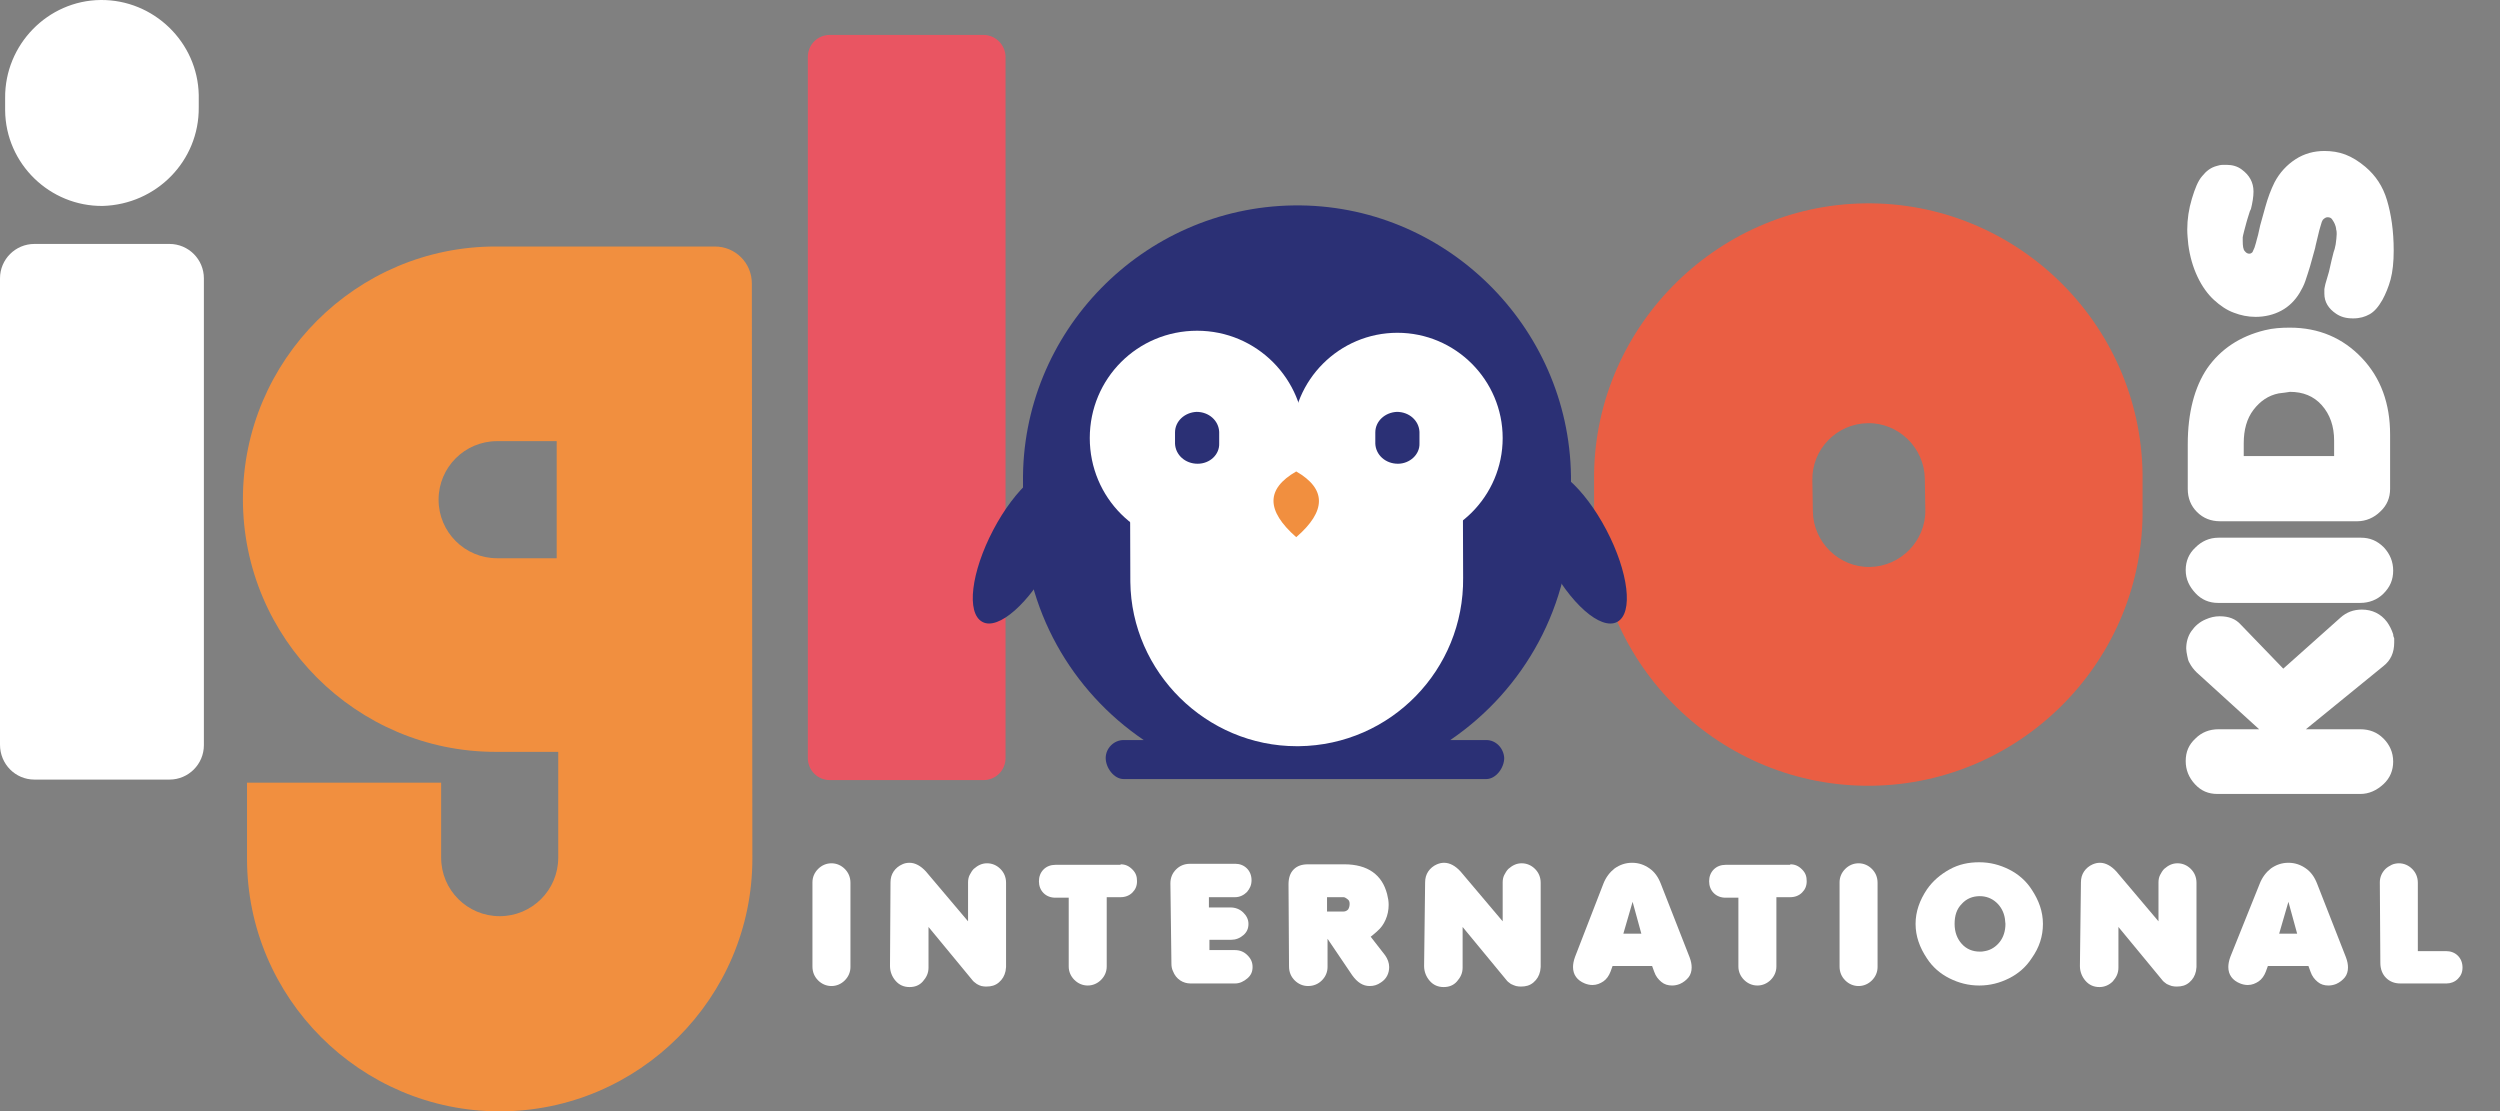 <?xml version="1.0" encoding="utf-8"?>
<!-- Generator: Adobe Illustrator 28.2.0, SVG Export Plug-In . SVG Version: 6.00 Build 0)  -->
<svg version="1.1" id="Layer_1" xmlns="http://www.w3.org/2000/svg" xmlns:xlink="http://www.w3.org/1999/xlink" x="0px" y="0px"
	 viewBox="0 0 486.8 216.4" style="enable-background:new 0 0 486.8 216.4;" xml:space="preserve">
<rect x="0" y="0" width="486.8" height="216.4" fill="#808080" stroke="none"/>
<style type="text/css">
	.st0{fill:#F18F3F;}
	.st1{fill:#E95562;}
	.st2{fill:#FFFFFF;}
	.st3{fill:#EA5E43;}
	.st4{fill:#2B3075;}
	.st5{fill-rule:evenodd;clip-rule:evenodd;fill:#F18F3F;}
	.st6{fill-rule:evenodd;clip-rule:evenodd;fill:#2B3075;}
</style>
<g>
	<path class="st0" d="M146.4,55.2c0-4-3.2-7.2-7.2-7.2H96.5c-27.1,0-49.2,22.1-49.2,49.2s22.1,49.2,49.2,49.2h12.2V167
		c0,6.3-5.1,11.4-11.4,11.4c-6.3,0-11.4-5.1-11.4-11.4v-14.6H48.1v14.8c0,27.1,22.1,49.2,49.2,49.2c27.1,0,49.2-22.1,49.2-49.2
		L146.4,55.2L146.4,55.2z M108.4,108.7H96.8c-6.3,0-11.4-5.1-11.4-11.4s5.1-11.4,11.4-11.4h11.6C108.4,85.8,108.4,108.7,108.4,108.7
		z"/>
	<path class="st1" d="M191.5,6.8h-29.9c-2.4,0-4.3,1.9-4.3,4.3v136.5c0,2.4,1.9,4.3,4.3,4.3h29.9c2.4,0,4.3-1.9,4.3-4.3V11.1
		C195.8,8.8,193.9,6.8,191.5,6.8"/>
	<path class="st2" d="M38.7,20.9l0-1.2l0-1.2C38.5,8.2,29.9-0.1,19.6,0S0.9,8.7,1,19.1l0,1.2l0,1.2c0.1,10.4,8.7,18.7,19,18.6
		C30.5,39.8,38.8,31.3,38.7,20.9"/>
	<path class="st2" d="M6.7,151.8H33c3.7,0,6.7-3,6.7-6.7V54.2c0-3.7-3-6.7-6.7-6.7H6.7c-3.7,0-6.7,3-6.7,6.7V145
		C0,148.8,3,151.8,6.7,151.8"/>
	<path class="st3" d="M310.4,93.7l0,3.3l0,3.3c0.4,29.4,24.7,53.1,54.1,52.7s53.1-24.7,52.7-54.1l0-3.3l0-3.3
		c-0.4-29.4-24.7-53.1-54.1-52.7l0,0C333.8,40,310,64.4,310.4,93.7 M363.7,82.4c6-0.1,11,4.8,11.1,10.8l0.1,6.1
		c0.1,6-4.8,11-10.8,11.1c-6,0.1-11-4.8-11.1-10.8l-0.1-6.1C352.8,87.5,357.6,82.5,363.7,82.4z"/>
	<path class="st4" d="M289.4,144.1h-7c14.4-9.8,23.7-26.3,23.5-44.8l0-3.3l0-3.3c-0.4-29.3-24.7-53.1-54-52.7
		c-29.4,0.4-53.1,24.7-52.7,54l0,3.3l0,3.3c0.2,18.1,9.5,34,23.5,43.5h-3.9c-1.9,0-3.5,1.6-3.5,3.5s1.6,4.1,3.5,4.1h48.6h14.1h7.9
		c1.9,0,3.5-2.2,3.5-4.1C292.8,145.7,291.3,144.1,289.4,144.1"/>
	<path class="st2" d="M284.8,80.3l0.1,32.2c0.2,17.9-14.1,32.6-32,32.8h-0.4c-17.6,0-32.2-14.4-32.4-32L220,81.1"/>
	<path class="st2" d="M254,85.3c0,11.5-9.3,20.9-20.9,20.9s-20.9-9.3-20.9-20.9s9.3-20.9,20.9-20.9C244.7,64.4,254,73.8,254,85.3"/>
	<path class="st2" d="M292.6,85.3c0,11.3-9.2,20.5-20.5,20.5c-11.3,0-20.5-9.2-20.5-20.5s9.2-20.5,20.5-20.5
		C283.4,64.8,292.6,74,292.6,85.3"/>
	<path class="st4" d="M233.2,90.3c-2.4,0-4.3-1.7-4.4-3.9l0-1.1l0-1.1c0-2.2,1.9-3.9,4.2-4c2.4,0,4.3,1.7,4.4,3.9l0,1.1l0,1.1
		C237.5,88.5,235.6,90.3,233.2,90.3z"/>
	<path class="st4" d="M272.2,90.3c-2.4,0-4.3-1.7-4.4-3.9l0-1.1l0-1.1c0-2.2,1.9-3.9,4.2-4c2.4,0,4.3,1.7,4.4,3.9l0,1.1l0,1.1
		C276.5,88.5,274.5,90.3,272.2,90.3"/>
	<path class="st5" d="M252.4,91.8c5.9,3.4,5.9,7.7,0,12.8C246.5,99.4,246.5,95.2,252.4,91.8"/>
	<path class="st6" d="M206.9,91.3c3.2,1.7,2.2,9.7-2.1,17.9c-4.3,8.2-10.4,13.6-13.5,11.9c-3.2-1.7-2.2-9.7,2.1-17.9
		C197.7,95,203.8,89.7,206.9,91.3"/>
	<path class="st6" d="M314.9,121.1c3.2-1.7,2.2-9.7-2.1-17.9c-4.3-8.2-10.4-13.6-13.5-11.9c-3.2,1.7-2.2,9.7,2.1,17.9
		C305.7,117.5,311.7,122.8,314.9,121.1"/>
</g>
<g>
	<path class="st2" d="M158.2,171.8c0-1,0.4-1.9,1.1-2.6s1.6-1.1,2.6-1.1c1,0,1.9,0.4,2.6,1.1s1.1,1.6,1.1,2.7v16.4
		c0,1-0.4,1.9-1.1,2.6s-1.6,1.1-2.6,1.1c-1,0-1.9-0.4-2.6-1.1c-0.7-0.7-1.1-1.6-1.1-2.7L158.2,171.8L158.2,171.8z"/>
	<path class="st2" d="M173.4,171.8c0-0.8,0.2-1.5,0.6-2.1c0.4-0.6,1-1.1,1.7-1.4c0.4-0.2,0.9-0.3,1.4-0.3c1.1,0,2.2,0.6,3.2,1.7
		l8.2,9.7v-7.6c0-0.5,0.1-1,0.3-1.4c0.2-0.4,0.5-0.9,0.8-1.2c0.8-0.7,1.6-1.1,2.6-1.1c1,0,1.9,0.4,2.6,1.1c0.7,0.7,1.1,1.6,1.1,2.7
		v16.4l-0.1,0.8c-0.2,0.9-0.6,1.6-1.3,2.2c-0.7,0.6-1.5,0.8-2.4,0.8c-0.3,0-0.6,0-1-0.1c-0.3-0.1-0.6-0.2-0.9-0.4
		c-0.4-0.3-0.7-0.5-0.9-0.8l-8.5-10.3v7.9c0,1.1-0.4,1.9-1.1,2.7s-1.6,1.1-2.6,1.1c-1.1,0-2-0.4-2.7-1.2c-0.7-0.8-1.1-1.8-1.1-2.9
		L173.4,171.8L173.4,171.8z"/>
	<path class="st2" d="M218.2,168.3c0.9,0,1.6,0.3,2.3,1s0.9,1.4,0.9,2.3s-0.3,1.6-0.9,2.2c-0.6,0.6-1.4,0.9-2.3,0.9h-2.7v13.5
		c0,1-0.4,1.9-1.1,2.6c-0.7,0.7-1.6,1.1-2.6,1.1c-1,0-1.9-0.4-2.6-1.1s-1.1-1.6-1.1-2.6v-13.4h-2.6c-0.9,0-1.7-0.3-2.3-0.9
		c-0.6-0.6-0.9-1.4-0.9-2.3s0.3-1.7,0.9-2.3c0.6-0.6,1.4-0.9,2.3-0.9H218.2z"/>
	<path class="st2" d="M227.9,172c0-1.1,0.4-2,1.1-2.7s1.6-1.1,2.7-1.1h8.9c0.8,0,1.6,0.3,2.2,0.9c0.6,0.6,0.9,1.4,0.9,2.3
		c0,0.9-0.3,1.6-0.9,2.3c-0.6,0.6-1.4,1-2.3,1h-5.1v2h4.2c0.9,0,1.8,0.3,2.5,1c0.6,0.6,1,1.3,1,2.2s-0.3,1.6-1,2.2
		c-0.7,0.6-1.5,0.9-2.4,0.9h-4.2v2h4.9c1,0,1.8,0.3,2.5,1s1,1.4,1,2.3c0,0.9-0.3,1.6-1,2.2c-0.7,0.6-1.5,1-2.4,1h-8.7
		c-0.7,0-1.4-0.2-2-0.6s-1.1-1-1.4-1.8c-0.2-0.4-0.3-0.9-0.3-1.4L227.9,172L227.9,172z"/>
	<path class="st2" d="M250.9,172.2c0-1.2,0.3-2.2,1-2.9s1.6-1,2.8-1h7.1c2.2,0,4.1,0.5,5.5,1.5c1.4,1,2.3,2.4,2.8,4.3
		c0.2,0.8,0.3,1.4,0.3,2.1c0,1-0.2,2-0.6,2.9s-0.9,1.6-1.6,2.2l-0.1,0.1l-0.7,0.6l-0.5,0.4l2.8,3.6c0.5,0.7,0.8,1.5,0.8,2.3
		c0,1.2-0.5,2.3-1.6,3c-0.7,0.5-1.4,0.7-2.2,0.7c-1.3,0-2.4-0.7-3.4-2.1l-4.8-7.1v5.5c0,1-0.4,1.9-1.1,2.6s-1.6,1.1-2.7,1.1
		c-1,0-1.9-0.4-2.6-1.1s-1.1-1.6-1.1-2.7L250.9,172.2L250.9,172.2z M262.8,176c0-0.4-0.1-0.7-0.4-0.9s-0.5-0.4-0.8-0.4h-3.2v2.8h3.1
		c0.4,0,0.7-0.1,1-0.4C262.7,176.8,262.8,176.4,262.8,176z"/>
	<path class="st2" d="M277.5,171.8c0-0.8,0.2-1.5,0.6-2.1c0.4-0.6,1-1.1,1.7-1.4c0.5-0.2,0.9-0.3,1.4-0.3c1.1,0,2.2,0.6,3.2,1.7
		l8.2,9.7v-7.6c0-0.5,0.1-1,0.3-1.4c0.2-0.4,0.5-0.9,0.8-1.2c0.8-0.7,1.6-1.1,2.6-1.1c1,0,1.9,0.4,2.6,1.1s1.1,1.6,1.1,2.7v16.4
		l-0.1,0.8c-0.2,0.9-0.6,1.6-1.3,2.2s-1.5,0.8-2.4,0.8c-0.3,0-0.6,0-1-0.1c-0.3-0.1-0.6-0.2-1-0.4c-0.4-0.3-0.7-0.5-0.9-0.8
		l-8.5-10.3v7.9c0,1.1-0.4,1.9-1.1,2.7s-1.6,1.1-2.6,1.1c-1.1,0-2-0.4-2.7-1.2c-0.7-0.8-1.1-1.8-1.1-2.9L277.5,171.8L277.5,171.8z"
		/>
	<path class="st2" d="M312.2,172.1c0.5-1.3,1.3-2.3,2.2-3c1-0.7,2.1-1.1,3.4-1.1c1.3,0,2.4,0.4,3.4,1.1s1.7,1.7,2.2,3l5.6,14.3
		c0.3,0.8,0.4,1.4,0.4,2c0,0.7-0.2,1.4-0.6,1.9s-1,1-1.7,1.3c-0.5,0.2-1,0.3-1.5,0.3c-0.8,0-1.5-0.2-2.1-0.7c-0.6-0.5-1.1-1.1-1.4-2
		l-0.4-1.1H314l-0.4,1.1c-0.3,0.8-0.8,1.5-1.4,1.9s-1.3,0.7-2.1,0.7c-0.5,0-1-0.1-1.5-0.3c-1.5-0.6-2.3-1.7-2.3-3.2
		c0-0.5,0.1-1.2,0.4-2L312.2,172.1z M317.9,175.6l-1.8,6.2h3.5L317.9,175.6z"/>
	<path class="st2" d="M348.6,168.3c0.9,0,1.6,0.3,2.3,1s0.9,1.4,0.9,2.3s-0.3,1.6-0.9,2.2s-1.4,0.9-2.3,0.9h-2.7v13.5
		c0,1-0.4,1.9-1.1,2.6c-0.7,0.7-1.6,1.1-2.6,1.1c-1,0-1.9-0.4-2.6-1.1s-1.1-1.6-1.1-2.6v-13.4h-2.5c-0.9,0-1.7-0.3-2.3-0.9
		s-0.9-1.4-0.9-2.3s0.3-1.7,0.9-2.3c0.6-0.6,1.4-0.9,2.3-0.9H348.6z"/>
	<path class="st2" d="M358.2,171.8c0-1,0.4-1.9,1.1-2.6s1.6-1.1,2.6-1.1c1,0,1.9,0.4,2.6,1.1s1.1,1.6,1.1,2.7v16.4
		c0,1-0.4,1.9-1.1,2.6s-1.6,1.1-2.6,1.1c-1,0-1.9-0.4-2.6-1.1s-1.1-1.6-1.1-2.7L358.2,171.8L358.2,171.8z"/>
	<path class="st2" d="M375.2,173.2c1.1-1.6,2.6-2.9,4.4-3.9s3.7-1.4,5.8-1.4c2.1,0,4,0.5,5.8,1.4s3.3,2.2,4.4,3.9
		c1.4,2.1,2.2,4.3,2.2,6.7s-0.7,4.6-2.2,6.7c-1.1,1.7-2.6,3-4.4,3.9c-1.8,0.9-3.7,1.4-5.8,1.4s-4-0.5-5.8-1.4s-3.3-2.2-4.4-3.9
		c-1.4-2.1-2.2-4.3-2.2-6.7S373.8,175.3,375.2,173.2z M390.4,178.9c-0.2-1.3-0.8-2.4-1.7-3.2s-2-1.2-3.2-1.2c-1.4,0-2.6,0.5-3.5,1.5
		c-1,1-1.4,2.3-1.4,3.9s0.5,2.9,1.4,3.9s2.1,1.5,3.5,1.5c0.3,0,0.6,0,1-0.1c1.2-0.2,2.2-0.9,2.9-1.8s1.1-2.1,1.1-3.5
		C390.5,179.6,390.4,179.3,390.4,178.9z"/>
	<path class="st2" d="M405.2,171.8c0-0.8,0.2-1.5,0.6-2.1c0.4-0.6,1-1.1,1.7-1.4c0.5-0.2,0.9-0.3,1.4-0.3c1.1,0,2.2,0.6,3.2,1.7
		l8.2,9.7v-7.6c0-0.5,0.1-1,0.3-1.4c0.2-0.4,0.5-0.9,0.8-1.2c0.8-0.7,1.6-1.1,2.6-1.1c1,0,1.9,0.4,2.6,1.1s1.1,1.6,1.1,2.7v16.4
		l-0.1,0.8c-0.2,0.9-0.6,1.6-1.3,2.2s-1.5,0.8-2.4,0.8c-0.3,0-0.6,0-1-0.1c-0.3-0.1-0.6-0.2-1-0.4c-0.4-0.3-0.7-0.5-0.9-0.8
		l-8.5-10.3v7.9c0,1.1-0.4,1.9-1.1,2.7c-0.7,0.7-1.6,1.1-2.6,1.1c-1.1,0-2-0.4-2.7-1.2c-0.7-0.8-1.1-1.8-1.1-2.9L405.2,171.8
		L405.2,171.8z"/>
	<path class="st2" d="M440,172.1c0.5-1.3,1.3-2.3,2.2-3c1-0.7,2.1-1.1,3.4-1.1c1.3,0,2.4,0.4,3.4,1.1s1.7,1.7,2.2,3l5.6,14.3
		c0.3,0.8,0.4,1.4,0.4,2c0,0.7-0.2,1.4-0.6,1.9s-1,1-1.7,1.3c-0.5,0.2-1,0.3-1.5,0.3c-0.8,0-1.5-0.2-2.1-0.7c-0.6-0.5-1.1-1.1-1.4-2
		l-0.4-1.1h-7.9l-0.4,1.1c-0.3,0.8-0.8,1.5-1.4,1.9s-1.3,0.7-2.1,0.7c-0.5,0-1-0.1-1.5-0.3c-1.5-0.6-2.3-1.7-2.3-3.2
		c0-0.5,0.1-1.2,0.4-2L440,172.1z M445.6,175.6l-1.8,6.2h3.5L445.6,175.6z"/>
	<path class="st2" d="M463.4,171.8c0-1,0.4-1.9,1.1-2.6c0.3-0.3,0.8-0.6,1.2-0.8s1-0.3,1.4-0.3c1,0,1.9,0.4,2.6,1.1
		c0.7,0.7,1.1,1.6,1.1,2.7v13.3h5.5c0.9,0,1.7,0.3,2.3,0.9s0.9,1.4,0.9,2.3c0,0.9-0.3,1.6-0.9,2.2c-0.6,0.6-1.4,0.9-2.2,0.9h-9
		c-1.2,0-2.1-0.4-2.8-1.1s-1.1-1.7-1.1-2.9L463.4,171.8L463.4,171.8z"/>
</g>
<g>
	<path class="st2" d="M431.8,154.6c-1.8,0-3.2-0.6-4.4-1.9s-1.8-2.8-1.8-4.5c0-1.8,0.6-3.2,1.9-4.4c1.2-1.2,2.7-1.8,4.5-1.8h7.9
		l-12.2-11.1c-0.5-0.5-1-1.1-1.4-1.9c-0.2-0.3-0.3-0.8-0.4-1.3c-0.1-0.5-0.2-1-0.2-1.4c0-1.2,0.3-2.4,1-3.4s1.6-1.8,2.8-2.3
		c0.9-0.4,1.8-0.6,2.7-0.6c1.8,0,3.1,0.5,4.1,1.6l8.3,8.6l11.1-9.9c1.2-1.1,2.6-1.6,4.2-1.6c2,0,3.7,0.8,4.9,2.4
		c0.5,0.7,0.9,1.5,1.2,2.4c0,0.3,0.1,0.6,0.2,0.8c0,0.2,0,0.5,0,0.8c0,2-0.7,3.5-2.1,4.6L449,142h10.6c1.8,0,3.3,0.6,4.5,1.8
		c1.2,1.2,1.9,2.7,1.9,4.5c0,1.7-0.6,3.2-1.9,4.4c-1.3,1.2-2.8,1.9-4.5,1.9L431.8,154.6L431.8,154.6z"/>
	<path class="st2" d="M431.9,117.4c-1.7,0-3.2-0.6-4.4-1.9s-1.9-2.7-1.9-4.5c0-1.7,0.6-3.2,1.9-4.4c1.2-1.2,2.7-1.9,4.5-1.9h27.7
		c1.8,0,3.2,0.6,4.5,1.9c1.2,1.3,1.8,2.8,1.8,4.5c0,1.8-0.6,3.2-1.9,4.5c-1.2,1.2-2.8,1.8-4.5,1.8H431.9z"/>
	<path class="st2" d="M426,95.2v-8.7c0-6.1,1.3-11.1,3.8-14.8c2.6-3.7,6.3-6.2,11.2-7.4c1.6-0.4,3.2-0.5,4.9-0.5
		c5.6,0,10.3,2,14,5.9c3.7,3.9,5.5,8.9,5.5,14.9v10.6c0,1.7-0.6,3.2-1.9,4.4c-1.2,1.2-2.8,1.9-4.5,1.9h-26.7c-1.8,0-3.3-0.6-4.5-1.8
		C426.6,98.5,426,97,426,95.2z M443.7,76.6c-2,0.4-3.6,1.5-4.9,3.2s-1.9,3.9-1.9,6.5v2.5h17.6v-3c0-2.8-0.8-5.1-2.4-6.9
		c-1.6-1.8-3.7-2.6-6.2-2.6C445.3,76.4,444.6,76.5,443.7,76.6z"/>
	<path class="st2" d="M454.9,61.1c-1.5-1-2.3-2.3-2.3-3.9c0-0.3,0-0.6,0-0.9c0-0.1,0.1-0.5,0.2-1l0.7-2.4l0.5-2.2l0.4-1.6l0.2-0.6
		l0.2-0.9c0.1-0.8,0.2-1.5,0.2-2c0-0.3,0-0.6-0.1-0.9c0-0.3-0.1-0.5-0.1-0.6c-0.2-0.7-0.5-1.1-0.7-1.4c-0.2-0.3-0.5-0.4-0.9-0.4
		c-0.3,0-0.6,0.2-0.9,0.5l-0.2,0.4l-0.3,1l-0.2,0.7l-0.7,2.9l-0.1,0.5l-1,3.6c-0.3,1-0.6,1.9-0.9,2.8s-0.7,1.6-1.1,2.3
		c-0.9,1.5-2.1,2.7-3.6,3.5s-3.2,1.2-5,1.2c-1.5,0-2.9-0.3-4.2-0.8c-1.4-0.5-2.7-1.4-3.9-2.5c-1.2-1.1-2.3-2.6-3.2-4.5
		s-1.5-4-1.8-6.3c-0.1-1-0.2-2-0.2-2.9c0-2,0.3-4,0.9-6s1.2-3.5,2-4.4c0.8-1,1.7-1.7,2.9-2c0.3-0.1,0.7-0.2,1.2-0.2s0.7,0,0.7,0
		c1.1,0,2.1,0.3,2.9,0.9c1.5,1.1,2.3,2.5,2.3,4.3c0,1-0.2,2.2-0.5,3.4l-0.2,0.4l-0.5,1.6l-0.2,0.7l-0.4,1.5l-0.2,0.8l-0.1,0.5l0,0.7
		c0,1,0.1,1.7,0.4,2c0.3,0.4,0.6,0.5,0.9,0.5c0.2,0,0.4-0.1,0.6-0.3l0.4-0.9l0.3-1l0.1-0.4l0.3-1.1l0.4-1.8l1-3.6
		c0.5-1.8,1.1-3.4,1.8-4.8c1-1.9,2.4-3.4,4.1-4.5s3.6-1.6,5.6-1.6c1.4,0,2.8,0.2,4.1,0.7s2.6,1.3,3.9,2.4c2,1.7,3.4,3.8,4.2,6.5
		s1.3,5.9,1.3,9.8c0,2.2-0.2,4.1-0.6,5.6s-1,2.9-1.6,4c-0.8,1.4-1.6,2.3-2.5,2.8c-0.9,0.5-1.9,0.8-3.2,0.8
		C456.8,62,455.8,61.7,454.9,61.1z"/>
</g>
</svg>
